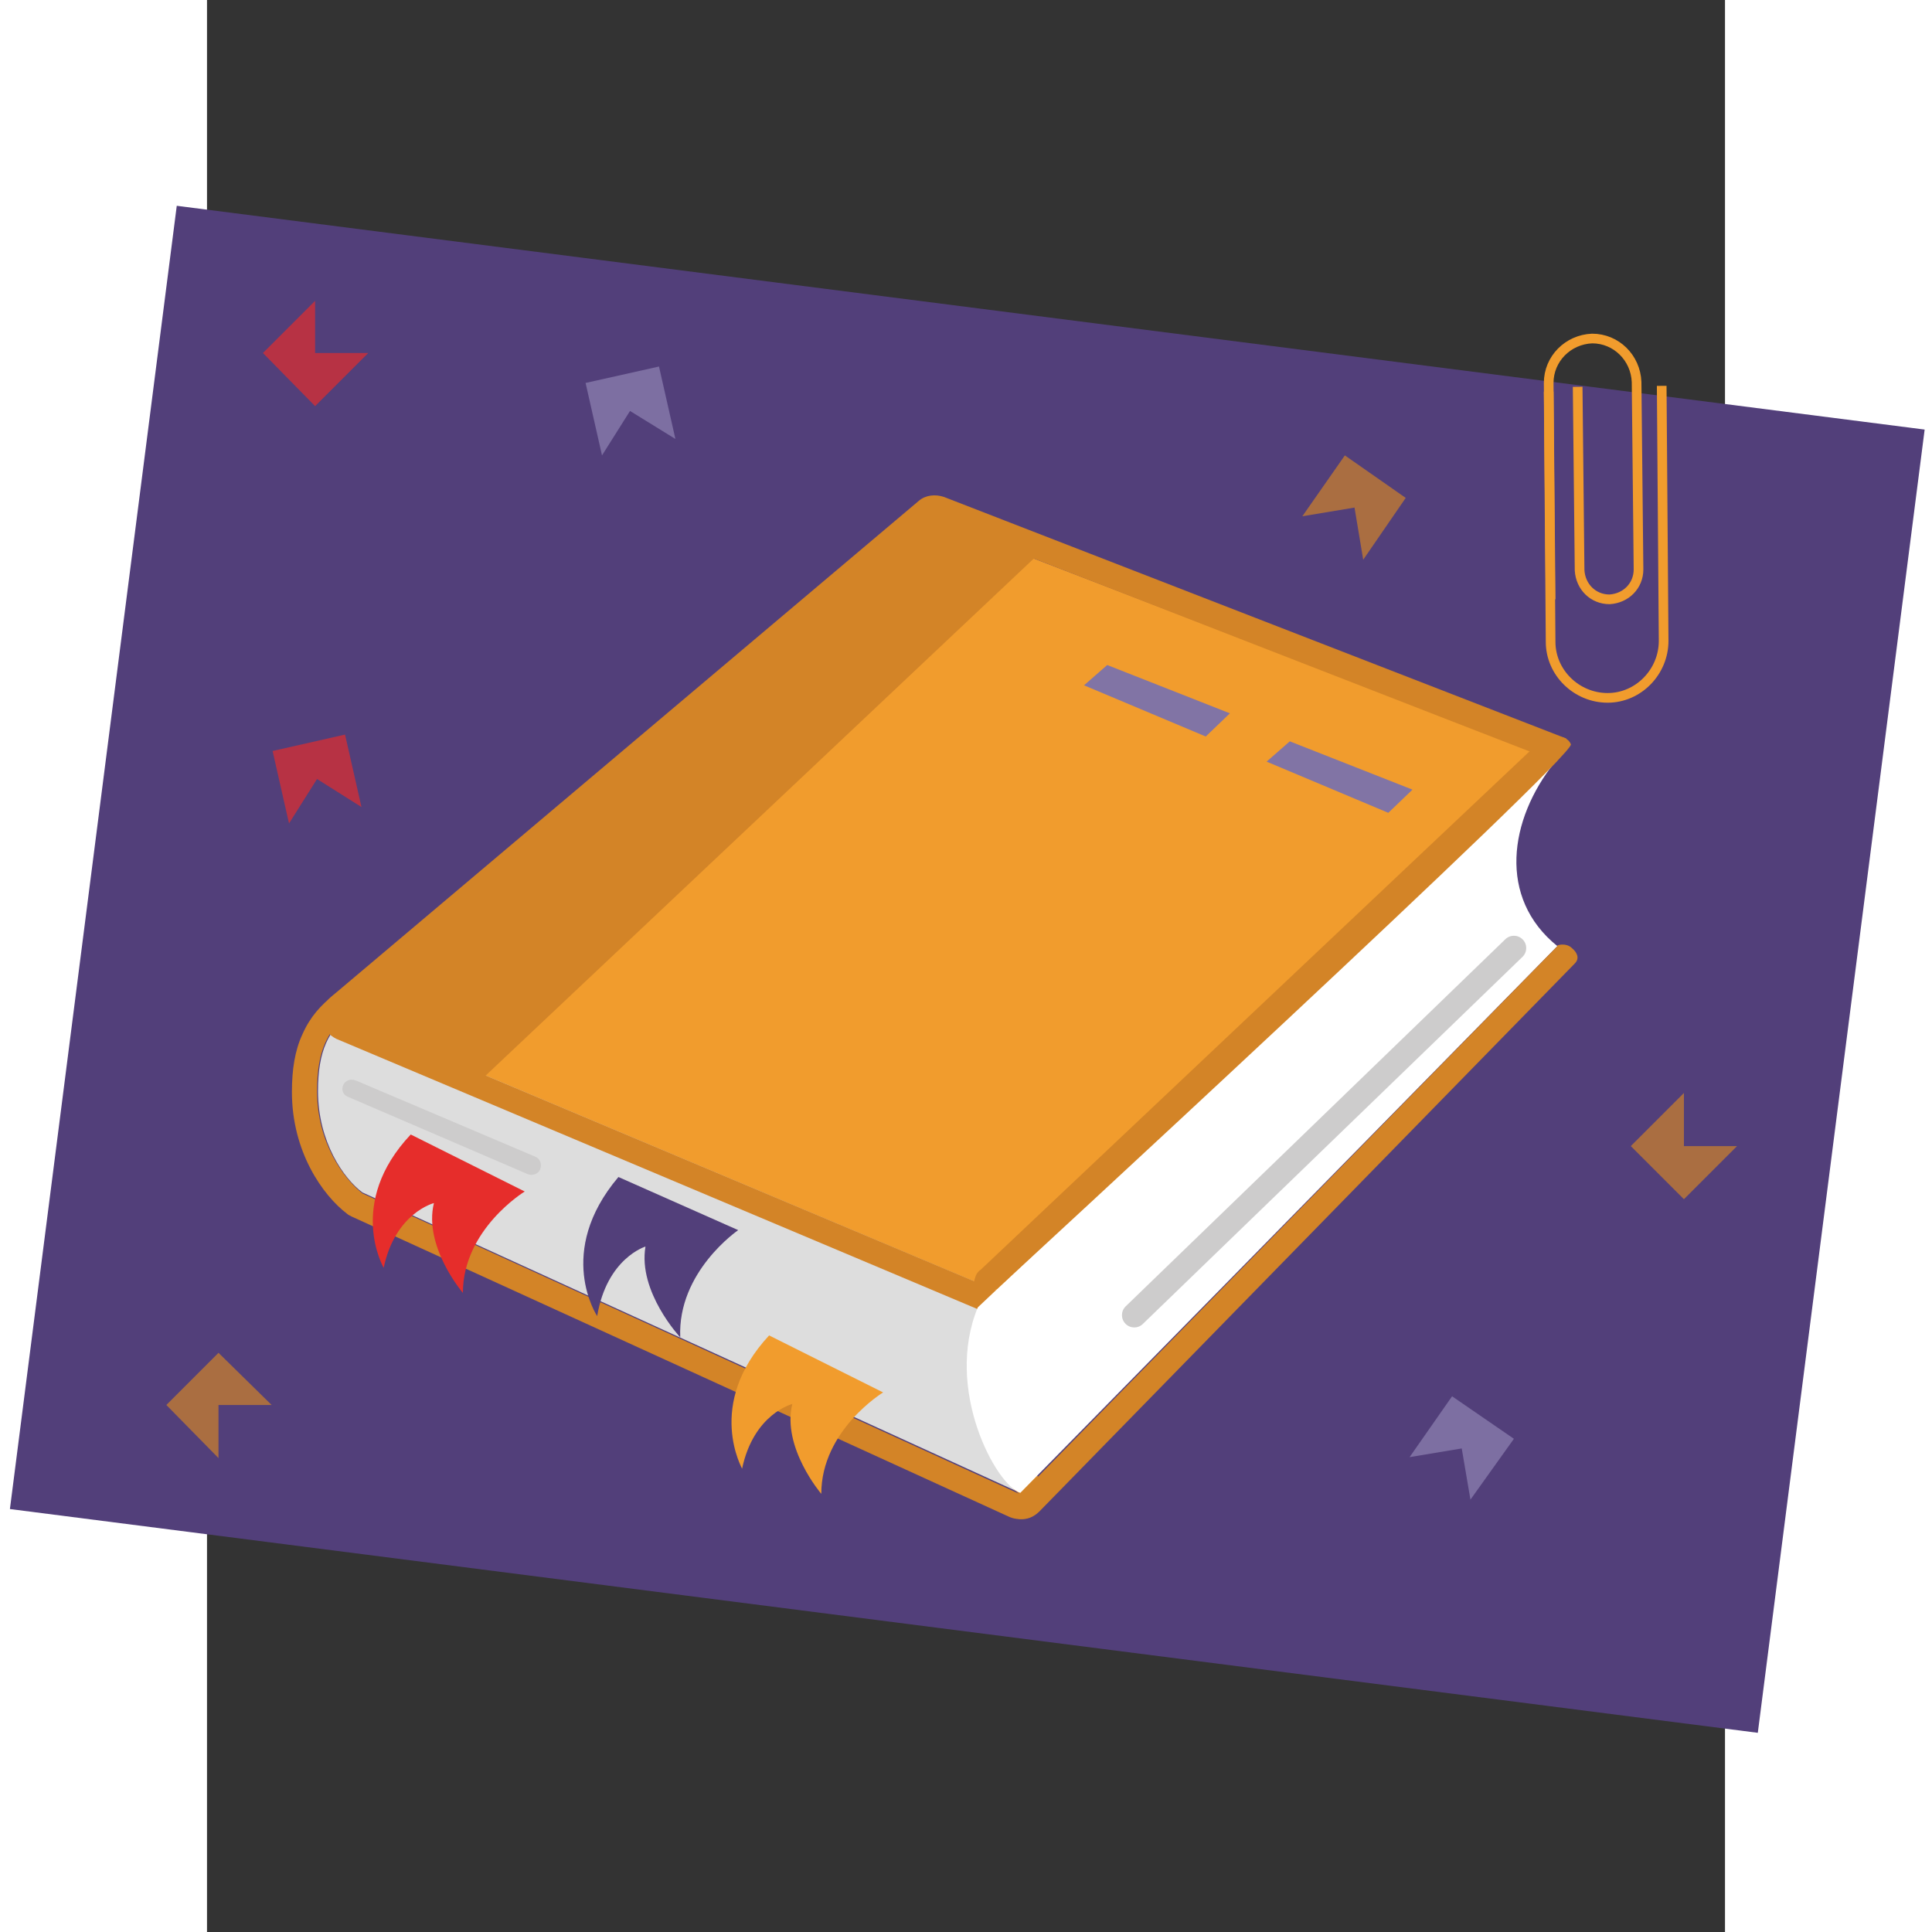 <svg width="200" height="200" version="1.1" viewBox="1 0 33 42" xmlns="http://www.w3.org/2000/svg">
 <rect x="1" y="0" width="33" height="42" fill="#333333" stroke="none"/>
 <g transform="matrix(.21 0 0 .21 -3.496 1.563)">
  <rect transform="matrix(.127 -.992 .992 .127 -4.756 180.4)" x="32.1" y="1.7" width="136" height="182.4" fill="#523f7a"/>
  <g fill="none" stroke="#f19c2d" stroke-miterlimit="10">
   <path d="m160.5 54.6-0.2-22.4c0-2.5 2-4.5 4.5-4.6 2.5 0 4.5 2 4.6 4.5l0.2 19.4c0 1.7-1.3 3-3 3.1-1.7 0-3-1.3-3.1-3l-0.2-19"/>
   <path d="m160.3 33.1 0.2 25.9c0 3.2 2.7 5.8 5.9 5.8s5.8-2.7 5.8-5.9l-0.2-26.4"/>
  </g>
  <path d="m32.9 105.5c0-4.2 1.1-6.3 3.3-8l66.6 27.5c-3.4 10.3-0.6 19.5 2.8 22.1l-68.1-31.1c-1.9-1.4-4.6-5.2-4.6-10.5z" fill="#ddd"/>
  <path d="m34.6 95.5c0.7-0.6 1.7-0.7 2.5-0.3l66.6 27.5c1.2 0.5 1.9 1.9 1.5 3.2-1.5 4.7-1.7 9.2-1 12.7 0.7 3.7 2 5.9 3 6.6 1 0.8 1.3 2.2 0.6 3.4-0.7 1.1-2.1 1.5-3.3 1l-68.1-31.1c-0.2-0.1-0.4-0.2-0.5-0.3-2.5-1.9-5.7-6.4-5.7-12.6 0-2.3 0.3-4.3 1.1-6 0.8-1.8 1.9-3 3.3-4.1zm2.9 20.6c-1.9-1.5-4.7-5.2-4.7-10.6 0-4.2 1.1-6.3 3.3-8l66.6 27.5c-2.3 7.1-1.7 13.8 0 18.1 0.8 1.9 1.7 3.3 2.8 4.1z" clip-rule="evenodd" fill="#d38427" fill-rule="evenodd"/>
  <path d="m161.2 71.3-64.5-24.9-60.9 51.4 70 29.5z" fill="#f19c2d"/>
  <path d="m96.8 46.4s63.9 24.9 64 24.9c0.3-0.8 1.5-2.3 1.3-2.3l-64.4-25c-0.9-0.3-1.9-0.2-2.6 0.4l-60.9 51.4c-0.7 0.6-1 1.5-0.9 2.3 0.1 0.9 0.7 1.6 1.5 2l68.1 28.7c0.1-0.9 0.4-1.7 0.8-2.4l-67.9-28.6z" clip-rule="evenodd" fill="#d38427" fill-rule="evenodd"/>
  <path d="m127.3 66.4-12.7-5-2.4 2.1 12.6 5.3z" fill="#8174a5"/>
  <path d="m161.2 90.5c-6.2-5-5-13.1-0.3-19l-59.7 56.4c-3.5 8.5 1.9 18.4 4.4 19.2z" fill="#fff"/>
  <g clip-rule="evenodd" fill-rule="evenodd">
   <path d="m162.6 69.6c-0.5-1.2-2.5-0.9-3.5 0l-57.6 54.4c-0.3 0.2-0.5 0.5-0.6 0.9-0.4 1.1 1.1 1.7 1.5 1.4 0.1-0.2 0.8-0.2 0.9-0.4 0 0 59.8-55.1 59.3-56.3z" fill="#d38427"/>
   <path d="m161.2 90.5-55.5 56.7c-0.4-0.6-1 2.5-0.2 2.6s1.5-0.2 2.1-0.8l55.4-56.7c0.5-0.5 0.3-1.1-0.3-1.6-0.6-0.6-1.7-0.3-1.5-0.2z" fill="#d38427"/>
   <path d="m157.6 89.8c0.5 0.5 0.5 1.3 0 1.8l-39.3 38c-0.5 0.5-1.3 0.5-1.8 0s-0.5-1.3 0-1.8l39.3-38c0.5-0.5 1.3-0.5 1.8 0z" fill="#cdcccc"/>
   <path d="m35.5 104.9c0.2-0.5 0.8-0.7 1.3-0.5l18.6 7.9c0.5 0.2 0.7 0.8 0.5 1.3s-0.8 0.7-1.3 0.5l-18.6-8c-0.5-0.2-0.7-0.7-0.5-1.2z" fill="#cdcccc"/>
  </g>
  <path d="m42.5 110 11.8 5.9s-6.4 3.9-6.4 10.5c0 0-4.1-4.8-3-9.3 0 0-4 1-5.2 6.7 0 0-3.9-6.7 2.8-13.8z" fill="#e62d2b"/>
  <path d="m64 114.4 12.4 5.5s-6.3 4.3-6 11.1c0 0-4.4-4.7-3.6-9.4 0 0-4 1.2-5 7.2 0 0-4.4-6.6 2.2-14.4z" fill="#523f7a"/>
  <path d="m79.6 130.8 11.8 5.9s-6.4 3.9-6.4 10.5c0 0-4.1-4.8-3-9.3 0 0-4 1-5.2 6.7 0.1 0.1-3.9-6.6 2.8-13.8z" fill="#f19c2d"/>
  <path d="m146.2 74.3-12.7-5-2.4 2.1 12.6 5.3z" fill="#8174a5"/>
  <polygon points="95.5 45.2 34.6 98.4 49.3 104.8 107.4 50" fill="#d38427"/>
  <polygon points="156.7 141.5 152.2 147.8 151.3 142.5 145.9 143.4 150.3 137.1" enable-background="new    " fill="#9286b5" opacity=".68"/>
  <polygon points="68.2 30.5 69.9 38 65.2 35.1 62.3 39.7 60.6 32.2" enable-background="new    " fill="#9286b5" opacity=".68"/>
  <polygon points="35.7 68.6 37.4 76.1 32.8 73.2 29.9 77.8 28.2 70.3" enable-background="new    " fill="#e62d2b" opacity=".68"/>
  <g fill="#d38427">
   <polygon points="145.5 44.1 141.1 50.5 140.2 45.1 134.8 46 139.2 39.7" enable-background="new    " opacity=".68"/>
   <polygon points="22.6 132.6 28.1 138 22.6 138 22.6 143.5 17.2 138" enable-background="new    " opacity=".68"/>
   <polygon points="168.8 111.2 174.3 105.7 174.3 111.2 179.8 111.2 174.3 116.7" enable-background="new    " opacity=".68"/>
  </g>
  <polygon points="27.2 29.1 32.6 23.7 32.6 29.1 38.1 29.1 32.6 34.6" enable-background="new    " fill="#e62d2b" opacity=".68"/>
 </g>
</svg>
